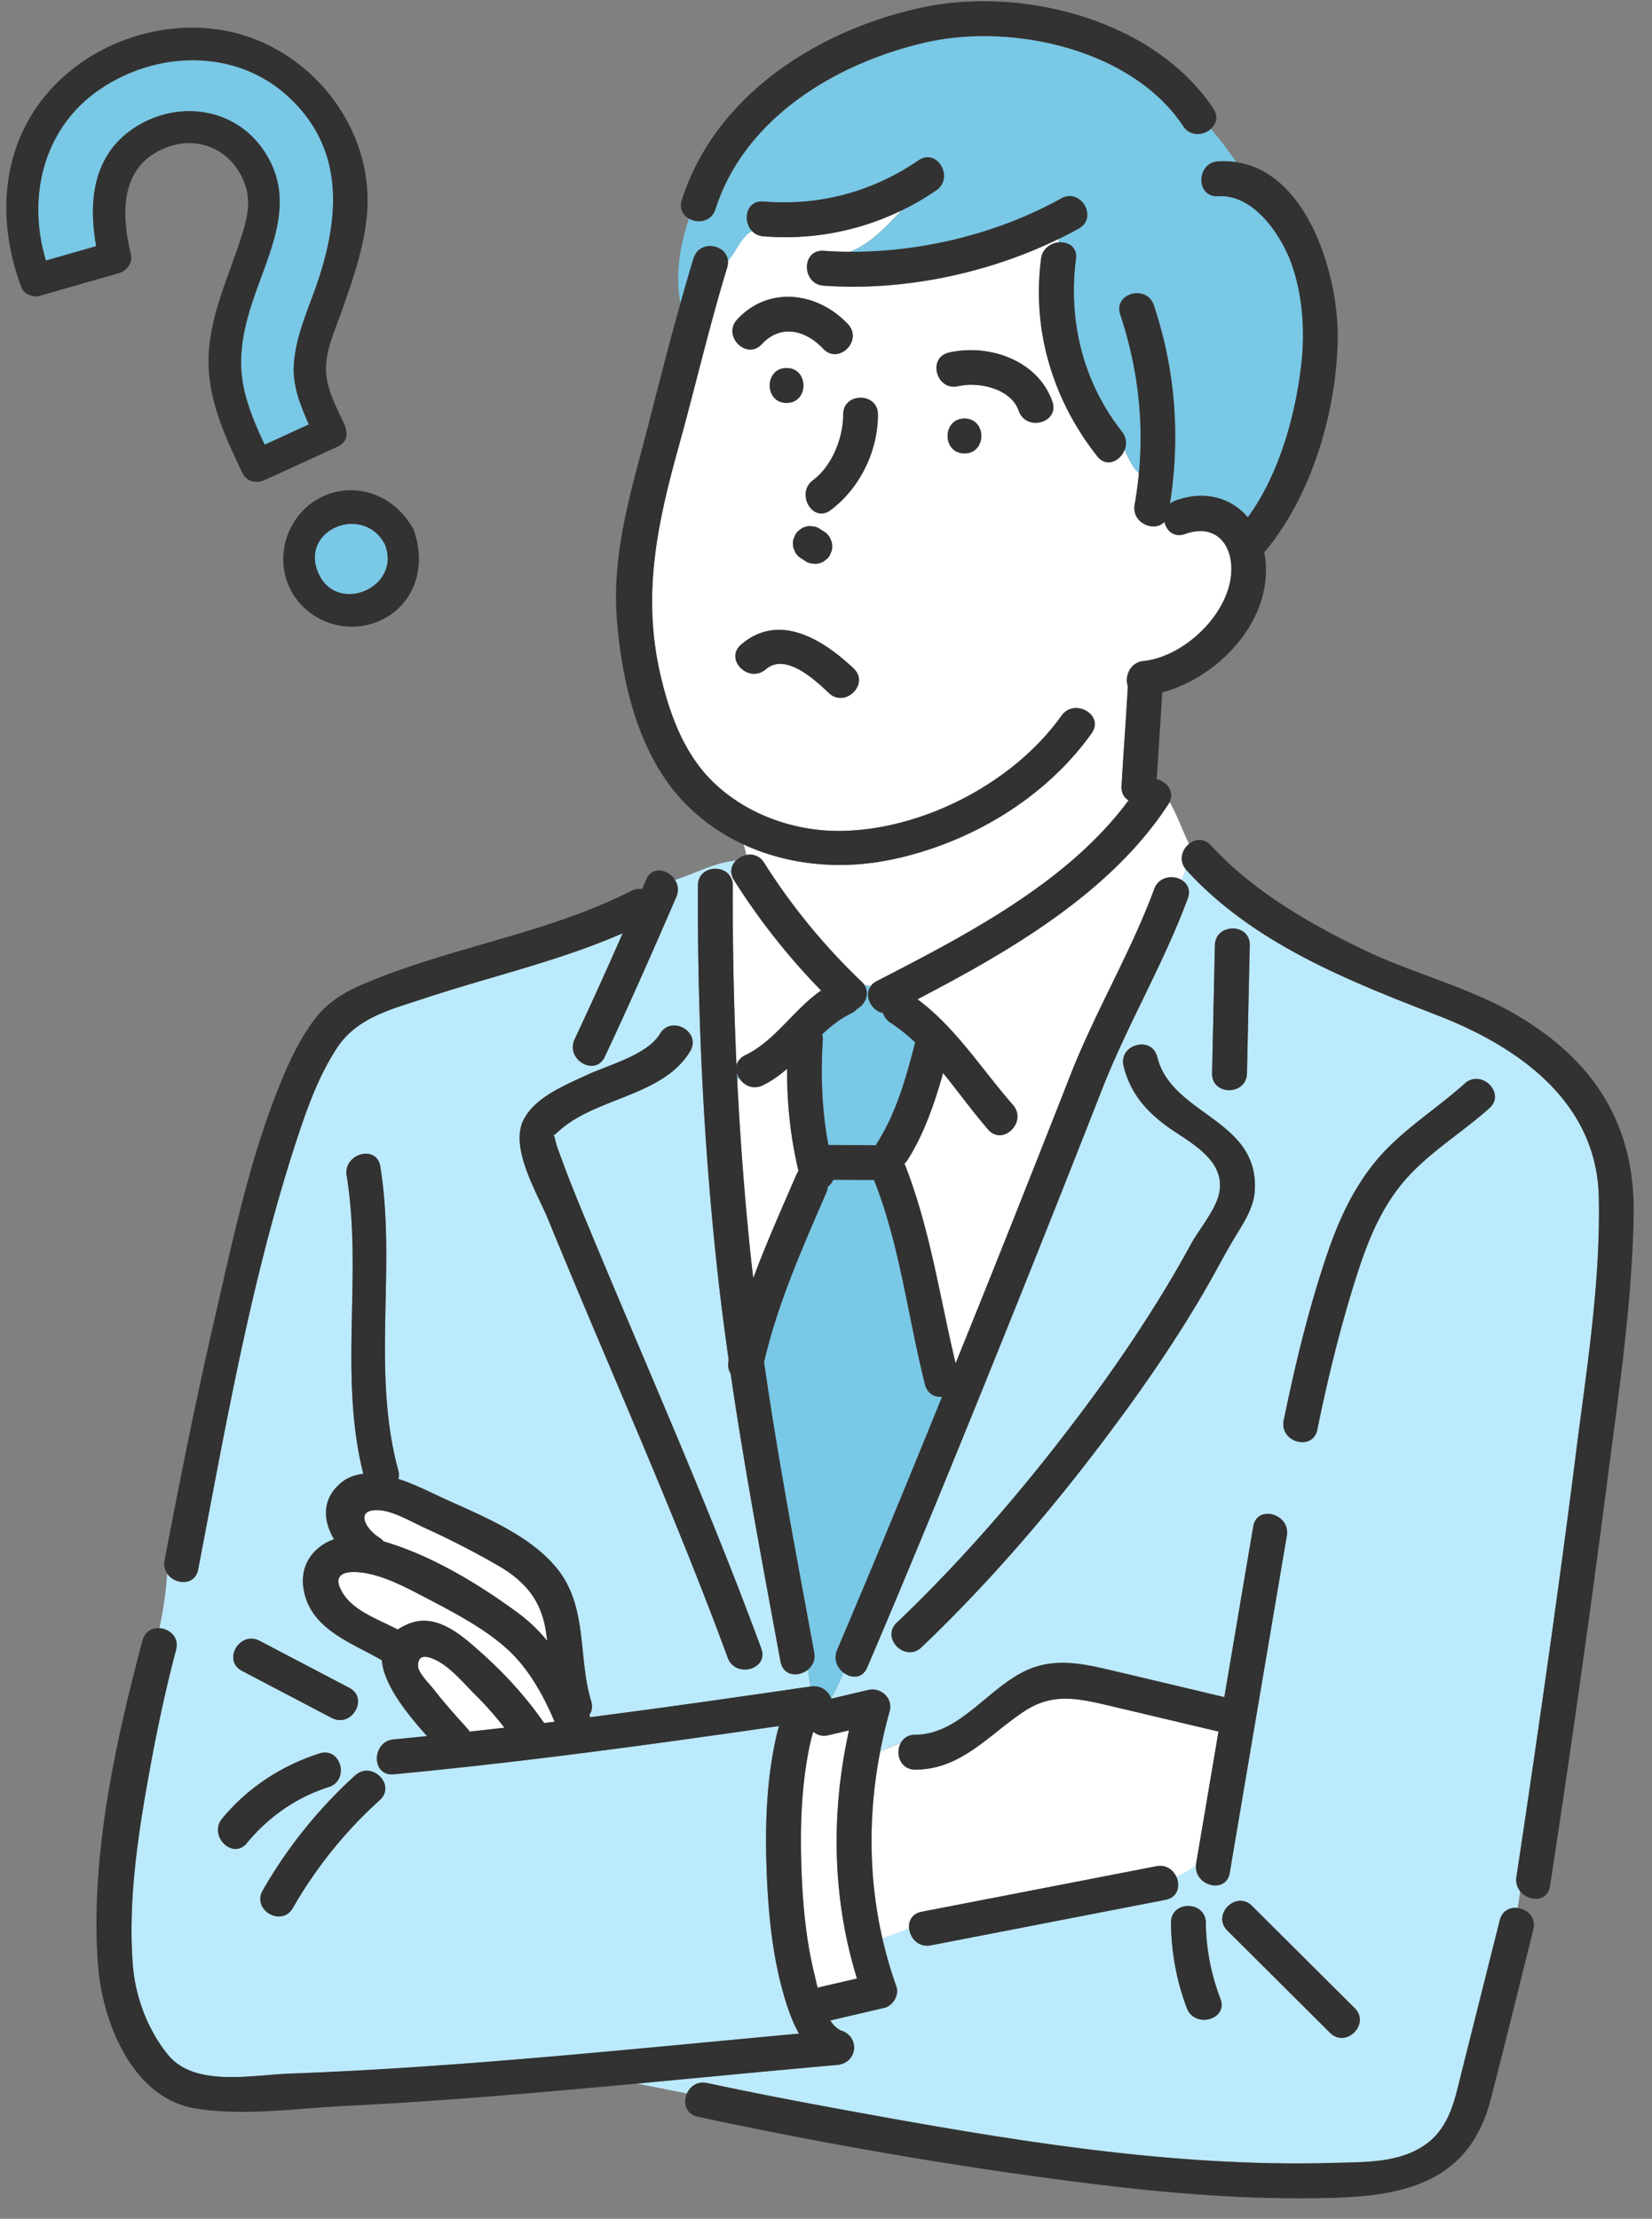 <?xml version="1.0" encoding="utf-8"?>
<svg xmlns="http://www.w3.org/2000/svg" width="137" height="184" fill="none">
  <rect width="100%" height="100%" fill="#808080" stroke="none"/>
  <g clip-path="url(#a)">
    <path fill="#78C8E6" d="M26.383 47.49c1.515 3.55 6.953 1.253 5.533-2.348-1.777-3.383-7.067-1.247-5.533 2.348M8.203 7.47c-4.658 3.228-5.957 8.964-4.386 14.14 1.388-.396 2.78-.797 4.168-1.193-.639-3.524-.322-7.277 2.818-9.572 3.488-2.549 8.423-2.125 10.982 1.501 2.853 4.045.756 8.074-.677 12.203-.886 2.556-1.464 5.097-.848 7.786.365 1.594 1.007 3.08 1.694 4.545q1.834-.842 3.67-1.678c-.68-1.49-1.303-3.101-1.258-4.705.072-2.63 1.367-5.156 2.15-7.617 1.695-5.316 1.898-10.66-2.534-14.8-4.376-4.093-11.018-3.902-15.775-.606z"/>
    <path fill="#323232" d="M4.47 7.132C.077 11.731-.385 18.144 1.793 23.872c.195.514.965.818 1.473.672 2.19-.628 4.385-1.255 6.575-1.882.688-.196 1.19-.866 1.01-1.602-.862-3.523-.846-7.5 3.143-8.898 2.409-.843 4.882.176 6.035 2.455.854 1.687.58 3.106.056 4.796-1.15 3.72-3.042 7.347-2.767 11.348.21 3.036 1.517 5.808 2.809 8.51.326.683 1.179.838 1.812.547 2.028-.93 4.061-1.859 6.09-2.789.64-.294.804-.863.666-1.384a1.5 1.5 0 0 0-.12-.427c-.667-1.421-1.538-3.015-1.542-4.629-.004-1.597.767-3.251 1.284-4.723.962-2.741 2-5.652 2.15-8.584.318-6.242-3.846-12.045-9.643-14.148C15.246 1.11 8.555 2.857 4.47 7.132m22.037 15.744c-.783 2.46-2.074 4.986-2.151 7.616-.045 1.604.58 3.215 1.258 4.705-1.225.56-2.445 1.122-3.67 1.679-.69-1.47-1.333-2.955-1.694-4.546-.611-2.684-.038-5.225.849-7.786 1.433-4.125 3.529-8.154.676-12.202-2.559-3.627-7.493-4.055-10.982-1.502-3.136 2.295-3.457 6.048-2.817 9.572-1.389.396-2.78.797-4.17 1.193-1.566-5.18-.266-10.912 4.388-14.14 4.756-3.296 11.394-3.487 15.774.605 4.433 4.142 4.23 9.489 2.535 14.802zM26.715 41.197c-2.773 1.332-4.026 4.774-2.686 7.563 1.305 2.715 4.573 3.937 7.343 2.771 2.95-1.244 3.975-4.414 3.034-7.27a1.5 1.5 0 0 0-.132-.379 1.4 1.4 0 0 0-.198-.34c-1.514-2.487-4.622-3.661-7.361-2.345m-.328 6.298c-1.534-3.595 3.756-5.735 5.533-2.348 1.42 3.601-4.018 5.898-5.533 2.348"/>
    <path fill="#78C8E6" d="M61.098 88.955c.009.197.022.394.03.591q.088-.065.167-.13a1.7 1.7 0 0 1-.201-.46z"/>
    <path fill="#fff" d="M63.249 90.012c-.815.394-1.573 0-1.95-.596q-.084.066-.166.132c.25 5.002.63 9.997 1.16 14.987.053.49.115.977.172 1.467 1.086-2.913 2.365-5.769 3.579-8.586.048-.114.105-.21.17-.298-.67-2.795-.959-5.621-.946-8.477-.613.534-1.274 1.016-2.02 1.375zM42.045 136.725c-1.967-1.778-4.639-3.141-6.978-4.363-1.354-.705-2.809-1.468-4.302-1.818-1.398-.329-3.575-.434-2.318 1.586.916 1.472 2.927 2.155 4.539 2.996q.387-.255.907-.473c2.234-.915 4.275.85 5.826 2.221 2.037 1.805 3.855 3.772 5.406 6.002l.876-.105c-.941-2.221-2.172-4.442-3.956-6.054zM70.409 143.498c-.57.136-1.14.267-1.709.403-.517.123-.942-.022-1.253-.293-.337 1.055-.582 2.668-.666 3.268-.376 2.716-.411 5.502-.31 8.24.105 2.887.38 5.796 1.068 8.609.07.293.158.683.263 1.113q1.638-.383 3.268-.758c-2.067-6.664-2.173-13.783-.661-20.578zM36.171 137.684c-.74-.359-1.529-.556-1.498.513.013.543.999 1.511 1.323 1.932.867 1.122 1.822 2.173 2.768 3.229q.104.12.18.245c.964-.105 1.928-.21 2.887-.324a28 28 0 0 0-2.37-2.686c-.933-.924-2.085-2.326-3.286-2.909zM31.47 127.521c.14.087.25.192.342.306 3.973 1.153 7.943 3.575 11.171 5.95a13.4 13.4 0 0 1 2.397 2.295c-.04-.315-.084-.635-.136-.95-.42-2.498-1.779-4.04-3.917-5.279a72 72 0 0 0-6.129-3.15c-1.069-.491-2.532-1.363-3.723-1.45-2.024-.154-1.284 1.463-.005 2.278M61.079 88.368c.07-.337.293-.652.714-.854 2.514-1.213 4.03-3.798 6.304-5.37a55.2 55.2 0 0 1-7.22-9.148 1.4 1.4 0 0 1-.219-.592 1.2 1.2 0 0 0-.197.127c.193.224.315.526.315.903q-.033 7.477.307 14.934z"/>
    <path fill="#78C8E6" d="M69.763 138.539a2 2 0 0 1-.131-.153l-.04-.053q-.051-.073-.096-.153a.5.5 0 0 1-.044-.088q-.034-.072-.061-.144-.02-.06-.035-.119a.852.852 0 0 1-.048-.289c0-.044-.009-.083-.009-.127 0-.061.009-.122.017-.184.005-.035.005-.07.014-.105.022-.101.052-.197.096-.302 2.97-6.966 5.853-13.967 8.7-20.985-.604.04-1.217-.258-1.41-1.021-1.406-5.555-2.099-11.613-4.232-16.967l-3.378-.013a1.34 1.34 0 0 1-.447.57 1.7 1.7 0 0 1-.114.46c-1.967 4.556-4.065 9.239-5.178 14.102 1.161 8.056 2.677 16.025 4.158 24.064q.026.15.026.294v.078c0 .075-.013.145-.026.211 0 .022-.01.044-.014.065-.017.075-.043.141-.07.211q-.025.06-.056.114-.022.039-.049.078a1.5 1.5 0 0 1-.341.386c.092.464.148.924.206 1.389.017 0 .03-.005.048-.009a2 2 0 0 1 .302-.018c.04 0 .074.009.11.014.056.004.113.008.166.021q.072.023.145.044c.035.013.074.022.11.035.056.022.109.053.161.084.022.013.044.021.066.035q.09.06.166.127.016.012.031.026a1.5 1.5 0 0 1 .17.18c.106.127.19.271.25.42.4-.661.719-1.375 1.034-2.111-.06-.044-.113-.097-.17-.149l-.027-.027z"/>
    <path fill="#BBEAFC" d="M125.754 155.655c.653-4.271 1.279-8.551 1.897-12.827 1.06-7.334 2.081-14.676 3.005-22.027.894-7.084 2.094-14.396 1.932-21.554-.175-7.78-6.523-12.376-13.3-15.01-7.509-2.921-15.307-5.962-20.902-12.078-.03-.03-.048-.065-.074-.1-.061.32-.175.617-.333.898.49.284.797.823.534 1.529-2.006 5.432-4.998 10.448-7.114 15.85q-3.661 9.346-7.408 18.658c-3.939 9.796-7.93 19.578-12.07 29.291q-.073.17-.166.294l-.066.074a1 1 0 0 1-.136.145c-.026.021-.057.039-.083.057a.7.7 0 0 1-.15.087q-.046.018-.087.031c-.057.017-.11.035-.166.044a1 1 0 0 1-.083.008 1 1 0 0 1-.189 0q-.032.001-.07-.004a1.2 1.2 0 0 1-.21-.044l-.048-.013a1.5 1.5 0 0 1-.233-.096c-.008 0-.017-.009-.021-.013a2 2 0 0 1-.246-.154c-.315.741-.635 1.45-1.034 2.112.01.017.018.03.022.048 1.017-.241 2.033-.478 3.05-.719 1.055-.249 2.085.684 1.778 1.779q-.462 1.65-.784 3.325l1.713-.723c.219-.389.617-.674 1.2-.674 3.952-.009 6.366-4.499 10.002-5.638 2.23-.701 4.455-.123 6.659.394q4.487 1.059 8.968 2.125c.797-4.719 1.599-9.433 2.396-14.151.311-1.835 3.097-1.051 2.786.767-1.577 9.318-3.154 18.641-4.736 27.959-.302 1.792-2.961 1.082-2.795-.649a6.9 6.9 0 0 1-1.63.969c.338.744.136 1.713-.889 1.91q-9.73 1.884-19.469 3.776c-1.025.197-1.717-.6-1.8-1.397l-2.217.823a35 35 0 0 0 1.157 3.987c.254.714-.29 1.612-1.008 1.778q-2.242.52-4.477 1.043c.267.403.583.714.96.859 1.55.582 1.261 2.694-.386 2.839-5.542.49-11.075 1.029-16.613 1.546l4.153.815c.259-.591.86-1.043 1.665-.872 3.812.819 7.64 1.551 11.474 2.252 13.318 2.44 26.92 4.766 40.501 4.372 2.598-.074 5.516.031 7.715-1.599 1.95-1.446 2.357-3.807 2.909-6.006q1.57-6.263 3.146-12.521c.197-.793.845-1.086 1.472-1.021q.126-.697.214-1.388a1.49 1.49 0 0 1-.306-1.179zm-24.998-77.257c.04-1.862 2.931-1.862 2.892 0-.079 3.54-.154 7.075-.232 10.615-.04 1.862-2.931 1.862-2.892 0 .079-3.54.153-7.075.232-10.615m3.312 20.27c-.07 1.398-.806 2.55-1.511 3.702-.946 1.542-1.761 3.163-2.677 4.727-1.87 3.211-3.925 6.309-6.102 9.323-5.174 7.167-10.948 14.084-17.353 20.191-1.35 1.284-3.395-.757-2.046-2.045 5.857-5.586 11.189-11.864 15.99-18.361a123 123 0 0 0 5.766-8.49 102 102 0 0 0 2.632-4.534c.67-1.236 2.077-2.857 2.349-4.259.543-2.786-2.524-4.2-4.346-5.524-1.779-1.292-3.05-2.812-3.584-4.977-.447-1.809 2.344-2.576 2.786-.766 1.196 4.84 8.381 5.125 8.092 11.018zm-5.647 67.852a20.5 20.5 0 0 1-1.31-7.062c-.022-1.866 2.87-1.858 2.892 0a18.1 18.1 0 0 0 1.209 6.295c.661 1.744-2.138 2.493-2.786.767zm11.881 2.055q-4.258-4.24-8.512-8.477c-1.323-1.315.723-3.361 2.046-2.046q4.26 4.238 8.512 8.477c1.323 1.314-.723 3.36-2.046 2.046m13.218-76.67c-2.419 2.163-5.354 3.872-7.387 6.435-1.818 2.291-2.817 4.933-3.693 7.693-1.301 4.1-2.326 8.31-3.185 12.525-.372 1.827-3.158 1.047-2.786-.767.933-4.582 2.046-9.174 3.54-13.607.929-2.76 2.063-5.323 3.881-7.627 2.112-2.673 5.073-4.442 7.588-6.694 1.384-1.24 3.435.801 2.046 2.046z"/>
    <path fill="#BBEAFC" d="M14.601 136.817c-.89 3.364-1.608 6.781-2.23 10.207-.942 5.2-1.765 10.628-1.358 15.925.206 2.642 1.244 5.423 2.94 7.482 2.199 2.664 6.913 1.652 9.98 1.543 14.15-.522 28.23-2.029 42.328-3.321-.565-.995-.95-2.125-1.257-3.185-.964-3.334-1.302-6.896-1.429-10.352-.127-3.422-.035-6.931.631-10.3.101-.508.224-1.091.399-1.673-10.624 1.537-21.283 2.996-31.968 4.004-1.853.175-1.835-2.721 0-2.892.925-.087 1.853-.184 2.778-.276-1.582-1.756-3.597-4.218-3.746-6.286-2.563-1.494-5.936-2.576-6.492-5.892-.35-2.068.867-3.558 2.523-4.149-.845-1.424-1.056-3.102.355-4.482.596-.583 1.305-.859 2.072-.937-2.055-8.175-.044-16.486-1.38-24.735-.298-1.823 2.493-2.602 2.786-.767 1.358 8.385-.749 16.933 1.49 25.199.07.268.066.508.013.723 1.34.438 2.637 1.1 3.623 1.551 3.26 1.503 7.456 3.128 9.69 6.081 2.388 3.15 1.59 7.211 2.673 10.794.14.46.057.85-.149 1.148q.04.092.075.184 2.287-.296 4.573-.604c4.368-.592 8.727-1.218 13.086-1.854q.297-.044.587-.083a19 19 0 0 0-.206-1.389c-.28.224-.626.355-.968.373h-.044a1.6 1.6 0 0 1-.333-.031 1.2 1.2 0 0 1-.298-.105c-.004 0-.008-.009-.017-.013a1 1 0 0 1-.228-.171l-.066-.07a1.2 1.2 0 0 1-.14-.197c-.018-.031-.035-.057-.048-.092a1.6 1.6 0 0 1-.118-.364c-1.472-7.986-2.975-15.903-4.14-23.902a1.4 1.4 0 0 1-.171-1.052c0-.017.008-.039.013-.057-.35-2.475-.67-4.954-.942-7.451-1.157-10.611-1.656-21.235-1.612-31.907.004-1.48 1.831-1.778 2.576-.902q.092-.07.197-.127c-.053-.408.114-.776.385-1.052-1.778.171-3.325 1.06-5.068 1.612.245.395.333.903.105 1.429-1.923 4.438-3.868 8.867-5.927 13.243-.794 1.687-3.286.215-2.498-1.459a396 396 0 0 0 3.983-8.788c-5.297 2.313-10.957 3.584-16.442 5.398-2.738.906-5.59 1.594-7.242 4.1-1.37 2.081-2.295 4.486-3.084 6.834-3.943 11.75-6.102 24.279-8.437 36.428-.268 1.384-1.928 1.27-2.568.346a28.7 28.7 0 0 1-.644 4.534c.833.048 1.656.74 1.38 1.787zm28.84-43.994c.972-1.857 3.452-2.851 5.226-3.675 1.779-.828 5.012-1.66 6.068-3.417.96-1.595 3.46-.14 2.497 1.459C54.949 90.975 49.245 91 46.2 93.932c-.443.425-.298-.092-.15.6.123.574.369 1.143.566 1.691.675 1.849 1.428 3.667 2.182 5.485 4.823 11.644 9.98 23.158 14.334 34.995.644 1.752-2.151 2.501-2.786.766-4.53-12.301-9.945-24.244-14.904-36.374-.854-2.094-3.233-5.928-2.007-8.272zm-11.943 56.453a36.8 36.8 0 0 0-7.21 8.95c-.93 1.617-3.427.158-2.498-1.459a39.1 39.1 0 0 1 7.662-9.537c1.376-1.248 3.426.793 2.046 2.046m-9.97-13.208 7.438 3.903c1.652.867.188 3.36-1.459 2.497l-7.439-3.903c-1.651-.868-.188-3.361 1.46-2.497m-3.102 14.728c2.124-2.558 4.902-4.372 8.06-5.388 1.78-.57 2.533 2.221.767 2.786-2.707.867-4.972 2.462-6.786 4.644-1.191 1.432-3.224-.622-2.046-2.046z"/>
    <path fill="#fff" d="M76.093 82.857c3.19 2.374 5.314 5.791 7.917 8.761.736.841.289 1.91-.452 2.331-.49.276-1.104.272-1.594-.285-1.297-1.485-2.475-3.137-3.746-4.696-.7 2.519-1.59 5.082-2.957 7.228q-.114.17-.245.294c2.094 5.261 2.922 11.057 4.24 16.56q1.15-2.839 2.292-5.678 2.175-5.421 4.323-10.856 1.46-3.68 2.905-7.369c2.06-5.261 4.999-10.15 6.953-15.434.38-1.033 1.524-1.178 2.251-.757.154-.28.272-.574.333-.898-.57-.728-.28-1.604.294-2.073-.552-1.112-.96-2.348-1.612-3.47q-.04.08-.092.167c-4.789 7.343-13.09 12.148-20.805 16.174zM63.367 71.538a52 52 0 0 0 8.087 9.865q.126.126.21.25.264.074.526.149c.119-.175.29-.329.522-.451 7.338-3.781 15.85-8.162 20.884-14.992-.364-.219-.614-.613-.583-1.183.153-2.755.368-5.51.521-8.266-.276-.815.158-1.98 1.301-2.103 3.19-.338 6.607-3.466 7.194-6.655.486-2.646-.977-4.876-3.75-3.881-.894.32-1.52-.25-1.7-.964-.013 0-.026-.009-.04-.013-.827.84-2.716.057-2.44-1.46.154-.858.268-1.72.351-2.58-.526-.52-.863-1.23-1.192-1.949-.359.92-1.502 1.494-2.265.526-3.693-4.688-5.432-10.431-4.66-16.38.109-.842.783-1.293 1.454-1.359.004-.096.008-.188.008-.284-5.931 2.9-12.967 4.341-19.49 3.881-1.85-.131-1.858-3.023 0-2.891.722.052 1.45.074 2.181.079 1.7-.653 2.997-2.095 4.294-3.44a22.04 22.04 0 0 1-11.474 2.16 1.42 1.42 0 0 1-.95-.442c-.837.394-1.337 1.761-1.99 2.475.014.167 0 .35-.06.543-1.508 4.942-2.664 9.963-4.044 14.935-1.762 6.348-3.019 12.2-1.512 18.772.732 3.19 1.893 6.466 4.245 8.828 2.73 2.738 6.685 4.197 10.523 4.197 6.896 0 14.523-3.952 18.51-9.555 1.073-1.503 3.579-.057 2.497 1.459-3.882 5.445-10.168 9.156-16.683 10.492-4.092.841-8.424.464-12.166-1.266q.126.407.21.854c.53-.1 1.109.062 1.477.644zm-2.234-45.05c2.615-2.82 6.672-2.273 9.178.386 1.275 1.354-.767 3.4-2.046 2.046-1.459-1.547-3.522-2.077-5.09-.386-1.27 1.367-3.308-.683-2.046-2.046zm4.675 18.203.144-.346q.137-.25.373-.407.209-.192.49-.259.29-.092.578-.026.29.014.54.17.183.12.367.237c.22.127.39.303.517.517l.145.346q.105.384 0 .767l-.145.346a1.15 1.15 0 0 1-.372.408q-.209.191-.49.258-.29.092-.58.026a1.1 1.1 0 0 1-.538-.17l-.368-.237a1.4 1.4 0 0 1-.517-.517l-.144-.346a1.4 1.4 0 0 1 0-.767m-.583-11.28c-1.862 0-1.862-2.892 0-2.892s1.862 2.891 0 2.891m3.509 24.064c-1.161-1.096-3.597-3.387-5.24-1.967-1.401 1.209-3.456-.828-2.045-2.046 3.145-2.712 6.781-.434 9.33 1.967 1.359 1.28-.691 3.32-2.045 2.046m11.25-19.872c-1.862 0-1.862-2.892 0-2.892s1.862 2.892 0 2.892m4.49-3.535c-.648-1.871-3.355-2.428-5.02-2.042-1.814.416-2.58-2.37-.767-2.786 3.304-.763 7.387.64 8.578 4.06.614 1.766-2.181 2.516-2.786.768z"/>
    <path fill="#78C8E6" d="M57.622 21.196c.442-.933 1.599-.977 2.27-.447.266.215.455.517.485.89.653-.715 1.157-2.081 1.99-2.476-.807-.84-.496-2.567.95-2.449 4.661.373 9.003-.78 12.863-3.417 1.542-1.056 2.987 1.455 1.458 2.497a22.4 22.4 0 0 1-2.847 1.652c-1.301 1.345-2.594 2.786-4.294 3.439 6.015.03 12.302-1.529 17.507-4.42 1.63-.907 3.084 1.594 1.459 2.497-.54.298-1.096.582-1.656.858 0 .097 0 .193-.01.285.785-.079 1.57.368 1.438 1.358-.666 5.143.582 10.234 3.815 14.335.386.49.404 1.047.22 1.515.328.719.665 1.429 1.191 1.95.425-4.46-.11-8.898-1.546-13.191-.592-1.77 2.203-2.523 2.786-.767 1.792 5.363 2.204 10.913 1.332 16.473a1.6 1.6 0 0 1 .486-.285c2.475-.89 4.622-.18 5.976 1.397 2.549-3.491 3.903-8.284 4.407-12.459.337-2.782.184-5.664-.706-8.337-.836-2.51-3.171-6.024-6.159-5.83-1.862.117-1.849-2.774 0-2.892q.767-.046 1.467.061c-.626-.968-1.358-1.87-2.067-2.747-.61.561-1.704.68-2.305-.219-4.293-6.449-14.325-8.586-21.458-6.922-7.373 1.726-14.917 6.252-17.335 13.809-.337 1.056-1.467 1.205-2.203.78-.754 2.23-1.161 4.727-.697 7.027.35-1.249.71-2.497 1.09-3.742a1 1 0 0 1 .097-.214zM96.573 43.275l-.026.026c.013 0 .026.009.039.013 0-.013-.009-.021-.013-.034zM71.086 83.663c-.119.14-.272.263-.478.364-.911.438-1.69 1.06-2.422 1.748.039.144.065.306.052.486-.184 2.949-.07 5.822.469 8.688 1.314.004 2.633.008 3.947.017q.043-.111.114-.228c1.564-2.449 2.418-5.476 3.132-8.302-.64-.6-1.318-1.156-2.059-1.638a1.42 1.42 0 0 1-.604-.797c-.964-.189-1.586-1.39-1.043-2.19-.175-.05-.35-.097-.526-.15.508.74.097 1.621-.587 2.007z"/>
    <path fill="#fff" d="m73.182 160.75 2.216-.824c-.065-.617.237-1.235 1.034-1.388q9.732-1.885 19.469-3.777c.797-.153 1.393.294 1.66.876a7.2 7.2 0 0 0 1.63-.968c0-.039 0-.079.009-.123q.925-5.48 1.857-10.961c-.026-.004-.048 0-.074-.008-3.062-.723-6.12-1.45-9.183-2.173-2.51-.592-4.551-.99-6.812.486-2.97 1.941-5.24 4.854-9.077 4.863-1.28 0-1.678-1.363-1.2-2.217l-1.713.723c-.99 5.139-.977 10.405.184 15.495z"/>
    <path fill="#323232" d="M73.844 71.304c6.514-1.34 12.8-5.046 16.682-10.492 1.082-1.52-1.424-2.966-2.497-1.459-3.99 5.6-11.618 9.55-18.51 9.555-3.837 0-7.793-1.454-10.522-4.197-2.353-2.361-3.514-5.638-4.245-8.827-1.503-6.572-.25-12.425 1.511-18.773 1.38-4.972 2.541-9.992 4.044-14.934.061-.193.074-.377.061-.543a1.25 1.25 0 0 0-.486-.89c-.67-.53-1.827-.486-2.27.447-.035.07-.074.136-.096.215-.381 1.244-.74 2.492-1.09 3.741-.903 3.229-1.736 6.47-2.564 9.721-1.424 5.582-3.189 10.843-2.69 16.705.452 5.314 1.88 11.285 5.77 15.18a16.3 16.3 0 0 0 4.727 3.281c3.741 1.73 8.074 2.107 12.166 1.266zM103.407 89.008q.117-5.308.233-10.615c.039-1.862-2.852-1.862-2.892 0-.079 3.54-.153 7.075-.232 10.614-.039 1.862 2.852 1.862 2.891 0M95.965 87.65c-.447-1.805-3.233-1.043-2.786.767.534 2.164 1.81 3.684 3.584 4.977 1.822 1.322 4.889 2.738 4.345 5.524-.271 1.402-1.677 3.023-2.348 4.258a93 93 0 0 1-2.633 4.534 123 123 0 0 1-5.765 8.491c-4.806 6.496-10.133 12.779-15.99 18.36-1.35 1.288.696 3.33 2.046 2.046 6.404-6.107 12.179-13.025 17.352-20.192 2.173-3.014 4.232-6.111 6.103-9.322.911-1.564 1.73-3.185 2.677-4.727.705-1.153 1.445-2.305 1.511-3.702.289-5.893-6.895-6.177-8.091-11.018zM60.344 137.469c.64 1.731 3.435.982 2.786-.766-4.354-11.833-9.51-23.346-14.334-34.995-.754-1.818-1.511-3.636-2.182-5.485-.201-.552-.447-1.117-.565-1.691-.149-.697-.289-.175.15-.6 3.04-2.931 8.744-2.953 11.03-6.743.964-1.599-1.537-3.053-2.497-1.458-1.06 1.756-4.289 2.589-6.067 3.417-1.775.828-4.254 1.818-5.227 3.675-1.227 2.344 1.152 6.177 2.007 8.272 4.959 12.13 10.374 24.073 14.904 36.374z"/>
    <path fill="#323232" d="M126.131 84.39c-4.136-2.514-8.788-3.57-13.104-5.655-4.512-2.177-9.191-4.894-12.599-8.626-.578-.63-1.314-.539-1.823-.127-.578.469-.867 1.345-.293 2.072.026.03.044.066.074.1 5.595 6.117 13.388 9.157 20.902 12.079 6.777 2.637 13.125 7.233 13.3 15.01.162 7.153-1.038 14.469-1.932 21.553-.924 7.351-1.949 14.694-3.005 22.027-.618 4.281-1.244 8.556-1.897 12.828a1.5 1.5 0 0 0 .307 1.178c.692.872 2.273.951 2.479-.407a1419 1419 0 0 0 4.749-33.571c.938-7.294 2.059-14.698 2.191-22.058.131-7.272-3.058-12.578-9.341-16.398zM16.437 130.153c2.33-12.148 4.49-24.677 8.438-36.427.788-2.348 1.713-4.753 3.084-6.834 1.651-2.51 4.5-3.194 7.241-4.1 5.485-1.814 11.146-3.085 16.442-5.398a377 377 0 0 1-3.982 8.788c-.789 1.674 1.704 3.145 2.497 1.459 2.059-4.377 4.004-8.806 5.927-13.244a1.5 1.5 0 0 0-.105-1.428c-.547-.872-1.883-1.205-2.392-.03-.114.267-.232.53-.346.793a1.42 1.42 0 0 0-.902.153c-6.52 3.307-13.813 4.468-20.604 7.075-2.344.902-4.306 1.704-5.805 3.78-1.432 1.99-2.405 4.32-3.268 6.603-2.22 5.888-3.517 12.214-4.937 18.334-1.511 6.536-2.813 13.121-4.079 19.71-.083.442.018.819.224 1.112.64.929 2.3 1.039 2.567-.346M88 16.46c-5.2 2.886-11.487 4.446-17.507 4.42a30 30 0 0 1-2.181-.08c-1.858-.13-1.849 2.76 0 2.892 6.523.464 13.554-.981 19.49-3.881.561-.276 1.118-.557 1.656-.86 1.626-.902.171-3.403-1.458-2.496zM76.176 13.292c-3.86 2.637-8.2 3.79-12.862 3.417-1.446-.114-1.752 1.608-.95 2.449.227.236.538.407.95.442 4.004.32 7.925-.43 11.473-2.16a22 22 0 0 0 2.848-1.651c1.529-1.043.083-3.549-1.459-2.497M93.043 35.797c-3.229-4.1-4.477-9.195-3.816-14.334.127-.99-.652-1.437-1.437-1.358-.67.065-1.345.52-1.454 1.358-.771 5.949.968 11.692 4.661 16.38.763.968 1.902.39 2.265-.526a1.5 1.5 0 0 0-.219-1.516z"/>
    <path fill="#323232" d="M60.874 72.995a55.4 55.4 0 0 0 7.22 9.147c-2.274 1.569-3.79 4.158-6.304 5.371-.425.206-.644.517-.714.855q-.341-7.459-.307-14.935a1.34 1.34 0 0 0-.315-.902c-.745-.877-2.572-.579-2.576.902-.044 10.672.455 21.296 1.612 31.906.271 2.498.591 4.977.942 7.452 0 .018-.009.04-.013.057-.088.412 0 .767.17 1.052 1.166 7.999 2.668 15.916 4.14 23.902.027.136.066.254.119.364.013.03.035.061.048.092q.061.111.14.197.033.038.066.07.103.099.228.171c.004 0 .008.008.017.013a1.2 1.2 0 0 0 .346.114q.14.027.285.022h.044c.341-.018.692-.145.968-.373.131-.109.25-.236.342-.385.017-.027.03-.053.048-.079.022-.04.04-.075.057-.114a1.5 1.5 0 0 0 .083-.276q.02-.105.026-.21v-.079c0-.097-.004-.189-.026-.294-1.48-8.043-2.996-16.008-4.157-24.064 1.112-4.863 3.21-9.546 5.178-14.102.066-.158.1-.307.114-.46.192-.15.355-.338.447-.57l3.377.013c2.134 5.354 2.826 11.413 4.232 16.968.193.762.806 1.064 1.41 1.02-2.847 7.019-5.73 14.019-8.7 20.985a1.6 1.6 0 0 0-.096.302c-.009.035-.009.07-.013.105a1.4 1.4 0 0 0-.018.184c0 .044 0 .084.01.128 0 .048.008.1.012.148.009.049.022.092.035.141a1.2 1.2 0 0 0 .097.263c.013.03.03.056.044.087q.043.08.096.153l.04.053q.058.08.13.153l.027.027c.053.052.11.105.17.149.08.057.159.109.246.153.009 0 .018.009.022.013q.113.058.232.096l.049.014q.105.032.21.043c.022 0 .043.005.07.005h.188q.042-.002.084-.009.085-.015.166-.044.046-.012.088-.03c.052-.022.1-.057.148-.088q.042-.025.084-.057a1 1 0 0 0 .135-.145c.022-.026.044-.043.066-.074q.094-.13.167-.294c4.144-9.712 8.13-19.495 12.07-29.29q3.746-9.314 7.407-18.659c2.116-5.401 5.109-10.418 7.115-15.85.263-.705-.044-1.244-.535-1.529-.727-.42-1.87-.276-2.251.758-1.954 5.283-4.894 10.173-6.953 15.434q-1.446 3.688-2.904 7.369a2355 2355 0 0 1-4.324 10.856q-1.143 2.838-2.292 5.677c-1.314-5.502-2.142-11.298-4.24-16.56.087-.083.17-.175.245-.293 1.367-2.142 2.256-4.71 2.957-7.229 1.27 1.56 2.449 3.212 3.746 4.697.49.56 1.104.565 1.595.284.74-.42 1.187-1.493.45-2.33-2.597-2.97-4.726-6.387-7.916-8.762 7.715-4.026 16.017-8.836 20.805-16.174.035-.057.066-.11.092-.167.452-.902-.223-1.726-1.047-1.914.14-2.401.316-4.797.456-7.194 4.341-1.178 8.407-5.23 8.595-9.809a7.7 7.7 0 0 0-.14-1.822c.04-.04.079-.07.114-.114 3.86-4.67 5.875-11.557 5.984-17.541.092-5.126-2.405-13.83-8.45-14.694a7.4 7.4 0 0 0-1.468-.061c-1.849.118-1.862 3.01 0 2.891 2.988-.192 5.323 3.325 6.16 5.831.889 2.673 1.042 5.56.705 8.337-.504 4.175-1.853 8.968-4.407 12.46-1.354-1.578-3.5-2.283-5.976-1.398a1.6 1.6 0 0 0-.486.285c.872-5.56.46-11.11-1.332-16.472-.587-1.757-3.378-1.004-2.786.766 1.432 4.298 1.971 8.736 1.546 13.191a33 33 0 0 1-.35 2.58c-.272 1.52 1.616 2.305 2.44 1.46l.026-.027c0 .013.009.022.013.035.176.714.802 1.284 1.7.964 2.773-.995 4.236 1.235 3.75 3.881-.587 3.19-4.004 6.318-7.193 6.655-1.14.118-1.577 1.284-1.301 2.103-.154 2.755-.368 5.511-.522 8.267-.03.57.22.963.583 1.183-5.034 6.834-13.546 11.21-20.884 14.991a1.34 1.34 0 0 0-.521.451c-.544.802.079 2.007 1.042 2.19.088.303.276.583.605.798.74.482 1.42 1.038 2.059 1.639-.718 2.825-1.573 5.852-3.132 8.301a1.4 1.4 0 0 0-.114.228q-1.974-.006-3.948-.017c-.538-2.865-.652-5.74-.468-8.688a1.4 1.4 0 0 0-.053-.486c.732-.688 1.512-1.31 2.423-1.748.206-.1.36-.224.477-.364.684-.385 1.091-1.266.587-2.006a1.4 1.4 0 0 0-.21-.25 52.2 52.2 0 0 1-8.087-9.866 1.37 1.37 0 0 0-1.476-.644 1.67 1.67 0 0 0-.855.46c-.271.276-.438.644-.385 1.052.022.192.092.39.219.591zm5.174 24.41c-1.218 2.817-2.497 5.674-3.58 8.587-.056-.491-.117-.977-.17-1.467-.53-4.99-.911-9.985-1.161-14.988-.009-.197-.022-.394-.03-.591.039.162.109.315.2.46.378.596 1.136.986 1.95.596.745-.36 1.402-.841 2.02-1.376-.017 2.856.276 5.682.946 8.477a2 2 0 0 0-.17.298zM59.33 17.345C61.75 9.788 69.288 5.258 76.666 3.536c7.127-1.669 17.164.473 21.458 6.922.595.898 1.695.78 2.304.219.438-.403.626-1.03.193-1.678C95.705 1.613 84.775-1.156 76.464.623 67.86 2.467 59.33 7.869 56.544 16.578c-.228.714.088 1.262.583 1.547.736.424 1.866.276 2.203-.78M121.465 89.858c-2.515 2.257-5.476 4.022-7.588 6.694-1.818 2.305-2.952 4.863-3.881 7.628-1.494 4.433-2.602 9.024-3.54 13.607-.372 1.818 2.414 2.593 2.786.766.859-4.214 1.888-8.424 3.185-12.525.876-2.76 1.875-5.401 3.693-7.693 2.033-2.562 4.968-4.266 7.387-6.435 1.388-1.244-.662-3.286-2.046-2.046zM65.955 45.807c.127.22.302.39.517.517l.368.237q.25.158.539.17.288.066.578-.026.281-.066.49-.258.236-.15.373-.408l.145-.346c.07-.254.07-.512 0-.766q-.073-.173-.145-.346a1.4 1.4 0 0 0-.517-.517l-.368-.237a1.1 1.1 0 0 0-.539-.17 1.1 1.1 0 0 0-.578.026q-.281.066-.49.258-.236.151-.373.407c-.048.114-.096.233-.145.347-.07.254-.07.512 0 .766.049.114.097.232.145.346"/>
    <path fill="#323232" d="M78.7 29.24c-1.814.416-1.047 3.207.767 2.786 1.665-.386 4.368.175 5.02 2.041.61 1.748 3.4.995 2.787-.766-1.192-3.426-5.275-4.824-8.578-4.061zM63.183 28.538c1.568-1.69 3.631-1.16 5.09.386 1.28 1.358 3.32-.692 2.046-2.046-2.506-2.66-6.567-3.207-9.178-.386-1.266 1.363.775 3.413 2.046 2.046zM65.232 30.523c-1.861 0-1.861 2.892 0 2.892 1.862 0 1.862-2.892 0-2.892M79.982 34.71c-1.861 0-1.861 2.892 0 2.892 1.862 0 1.862-2.891 0-2.891M61.459 53.461c-1.41 1.218.64 3.255 2.046 2.046 1.642-1.42 4.078.872 5.24 1.967 1.353 1.275 3.399-.762 2.045-2.045-2.545-2.401-6.186-4.68-9.331-1.968M20.475 152.843c1.81-2.182 4.078-3.776 6.786-4.644 1.765-.565 1.012-3.36-.767-2.786-3.163 1.017-5.936 2.83-8.06 5.389-1.18 1.423.854 3.478 2.045 2.046zM21.79 156.768c-.93 1.616 1.568 3.075 2.497 1.459a36.5 36.5 0 0 1 7.21-8.951c1.38-1.252-.67-3.294-2.045-2.045a39.2 39.2 0 0 0-7.663 9.537"/>
    <path fill="#323232" d="M69.803 168.417c-.376-.145-.692-.456-.959-.859q2.242-.518 4.477-1.043c.723-.166 1.266-1.064 1.008-1.778a35 35 0 0 1-1.157-3.987c-1.16-5.091-1.174-10.356-.184-15.495.215-1.117.473-2.226.784-3.325.307-1.096-.722-2.029-1.778-1.779-1.016.241-2.033.477-3.05.718-.004-.017-.017-.03-.021-.048a1.6 1.6 0 0 0-.25-.42l-.009-.009a1.6 1.6 0 0 0-.162-.171c-.008-.009-.022-.017-.03-.026a2 2 0 0 0-.167-.127c-.022-.013-.044-.022-.066-.035-.052-.031-.105-.062-.162-.084-.035-.013-.074-.021-.11-.035-.047-.017-.091-.035-.144-.043a1 1 0 0 0-.166-.022c-.04 0-.075-.013-.11-.013-.096 0-.197 0-.302.017-.018 0-.03.004-.048.009q-.297.044-.587.083c-4.355.635-8.718 1.262-13.086 1.853q-2.288.31-4.574.605-.04-.093-.074-.184c.206-.298.289-.688.149-1.148-1.087-3.584-.29-7.645-2.673-10.795-2.234-2.952-6.43-4.578-9.69-6.08-.986-.456-2.283-1.118-3.623-1.551a1.4 1.4 0 0 0-.013-.723c-2.24-8.267-.132-16.814-1.49-25.2-.298-1.83-3.084-1.055-2.786.768 1.336 8.249-.675 16.559 1.38 24.734-.767.079-1.477.359-2.072.938-1.411 1.375-1.2 3.058-.355 4.481-1.656.596-2.874 2.081-2.524 4.149.561 3.316 3.93 4.399 6.493 5.892.149 2.064 2.168 4.53 3.745 6.287-.924.092-1.848.188-2.777.276-1.836.171-1.853 3.067 0 2.892 10.685-1.008 21.344-2.463 31.968-4.005a18 18 0 0 0-.4 1.674c-.665 3.369-.757 6.878-.63 10.299.127 3.457.46 7.019 1.428 10.353.307 1.064.692 2.19 1.258 3.184-14.094 1.293-28.178 2.8-42.329 3.321-3.066.114-7.78 1.126-9.98-1.542-1.7-2.059-2.738-4.841-2.94-7.483-.407-5.3.417-10.724 1.359-15.924.618-3.422 1.336-6.843 2.23-10.208.276-1.042-.548-1.739-1.38-1.787-.6-.035-1.21.263-1.41 1.016-2.266 8.556-4.351 18.023-3.69 26.899.35 4.688 2.813 11.014 8.009 11.903 3.956.675 8.385.009 12.376-.188 4.127-.206 8.254-.487 12.371-.815a916 916 0 0 0 11.93-1.047c5.537-.517 11.075-1.056 16.612-1.547 1.648-.144 1.937-2.256.386-2.839zm-38.328-43.174c1.191.092 2.654.963 3.724 1.45a71 71 0 0 1 6.128 3.15c2.143 1.239 3.496 2.782 3.917 5.279q.078.478.136.95a13.4 13.4 0 0 0-2.397-2.295c-3.228-2.375-7.197-4.797-11.171-5.95a1.6 1.6 0 0 0-.342-.306c-1.279-.815-2.02-2.432.005-2.278m7.47 18.356a1.5 1.5 0 0 0-.18-.246c-.947-1.055-1.902-2.107-2.77-3.228-.323-.421-1.305-1.389-1.322-1.932-.03-1.069.758-.868 1.498-.513 1.2.583 2.353 1.985 3.286 2.909a27 27 0 0 1 2.37 2.686c-.964.109-1.923.219-2.887.324zm6.172-.714c-1.551-2.235-3.365-4.202-5.406-6.002-1.555-1.376-3.597-3.137-5.827-2.221a5.4 5.4 0 0 0-.907.473c-1.612-.841-3.623-1.525-4.538-2.997-1.258-2.019.92-1.914 2.317-1.586 1.49.351 2.949 1.109 4.302 1.818 2.34 1.223 5.012 2.585 6.98 4.364 1.782 1.612 3.013 3.829 3.955 6.054l-.876.105zm22.421 20.84c-.687-2.813-.963-5.722-1.069-8.609-.1-2.738-.065-5.52.312-8.24.083-.601.324-2.213.665-3.269.311.272.74.417 1.253.294.57-.136 1.14-.267 1.709-.403-1.507 6.795-1.406 13.914.662 20.577q-1.637.382-3.269.758c-.105-.429-.192-.819-.263-1.113zM75.903 146.753c3.838-.009 6.107-2.918 9.078-4.863 2.26-1.477 4.302-1.078 6.812-.486 3.062.722 6.12 1.45 9.182 2.173.027.004.048.004.075.008q-.926 5.481-1.858 10.961c-.008.044-.004.079-.008.123-.163 1.73 2.492 2.44 2.795.648q2.365-13.979 4.735-27.959c.307-1.818-2.479-2.602-2.786-.766-.797 4.718-1.599 9.432-2.396 14.15-2.988-.71-5.98-1.419-8.968-2.125-2.2-.517-4.43-1.095-6.66-.394-3.635 1.143-6.05 5.629-10 5.638-.583 0-.982.285-1.201.675-.478.854-.079 2.217 1.2 2.217"/>
    <path fill="#323232" d="M95.894 154.766q-9.73 1.885-19.469 3.777c-.797.153-1.1.771-1.034 1.388.084.798.776 1.599 1.801 1.398q9.73-1.886 19.469-3.777c1.025-.197 1.23-1.165.89-1.91-.264-.582-.864-1.034-1.661-.876zM20.07 138.565l7.438 3.903c1.647.863 3.11-1.63 1.459-2.497l-7.44-3.903c-1.646-.863-3.11 1.629-1.458 2.497M124.373 159.243q-1.57 6.264-3.145 12.521c-.552 2.203-.96 4.56-2.909 6.006-2.2 1.63-5.117 1.525-7.715 1.599-13.581.394-27.184-1.936-40.502-4.372-3.833-.701-7.662-1.433-11.473-2.252-.806-.171-1.402.28-1.665.872-.329.74-.118 1.7.894 1.919 10.61 2.278 21.343 4.135 32.112 5.493 6.865.868 13.716 1.433 20.634 1.236 6.155-.18 11.289-1.485 13.011-8.127 1.218-4.696 2.366-9.414 3.544-14.124.254-1.012-.512-1.7-1.314-1.787-.626-.07-1.275.228-1.472 1.02z"/>
    <path fill="#323232" d="M103.831 158.056c-1.319-1.314-3.365.727-2.046 2.046q4.26 4.238 8.512 8.477c1.319 1.314 3.365-.727 2.046-2.046q-4.26-4.24-8.512-8.477M100.001 159.458c-.022-1.858-2.913-1.866-2.892 0a20.5 20.5 0 0 0 1.31 7.062c.653 1.726 3.448.977 2.787-.767-.771-2.041-1.183-4.109-1.21-6.295zM69.92 34.373c0 1.923-.911 4.258-2.497 5.441-1.476 1.1-.035 3.61 1.459 2.497 2.431-1.813 3.934-4.91 3.93-7.938 0-1.862-2.896-1.862-2.892 0"/>
  </g>
  <defs>
    <clipPath id="a">
      <path fill="#fff" d="M0 .06h137v183H0z"/>
    </clipPath>
  </defs>
</svg>